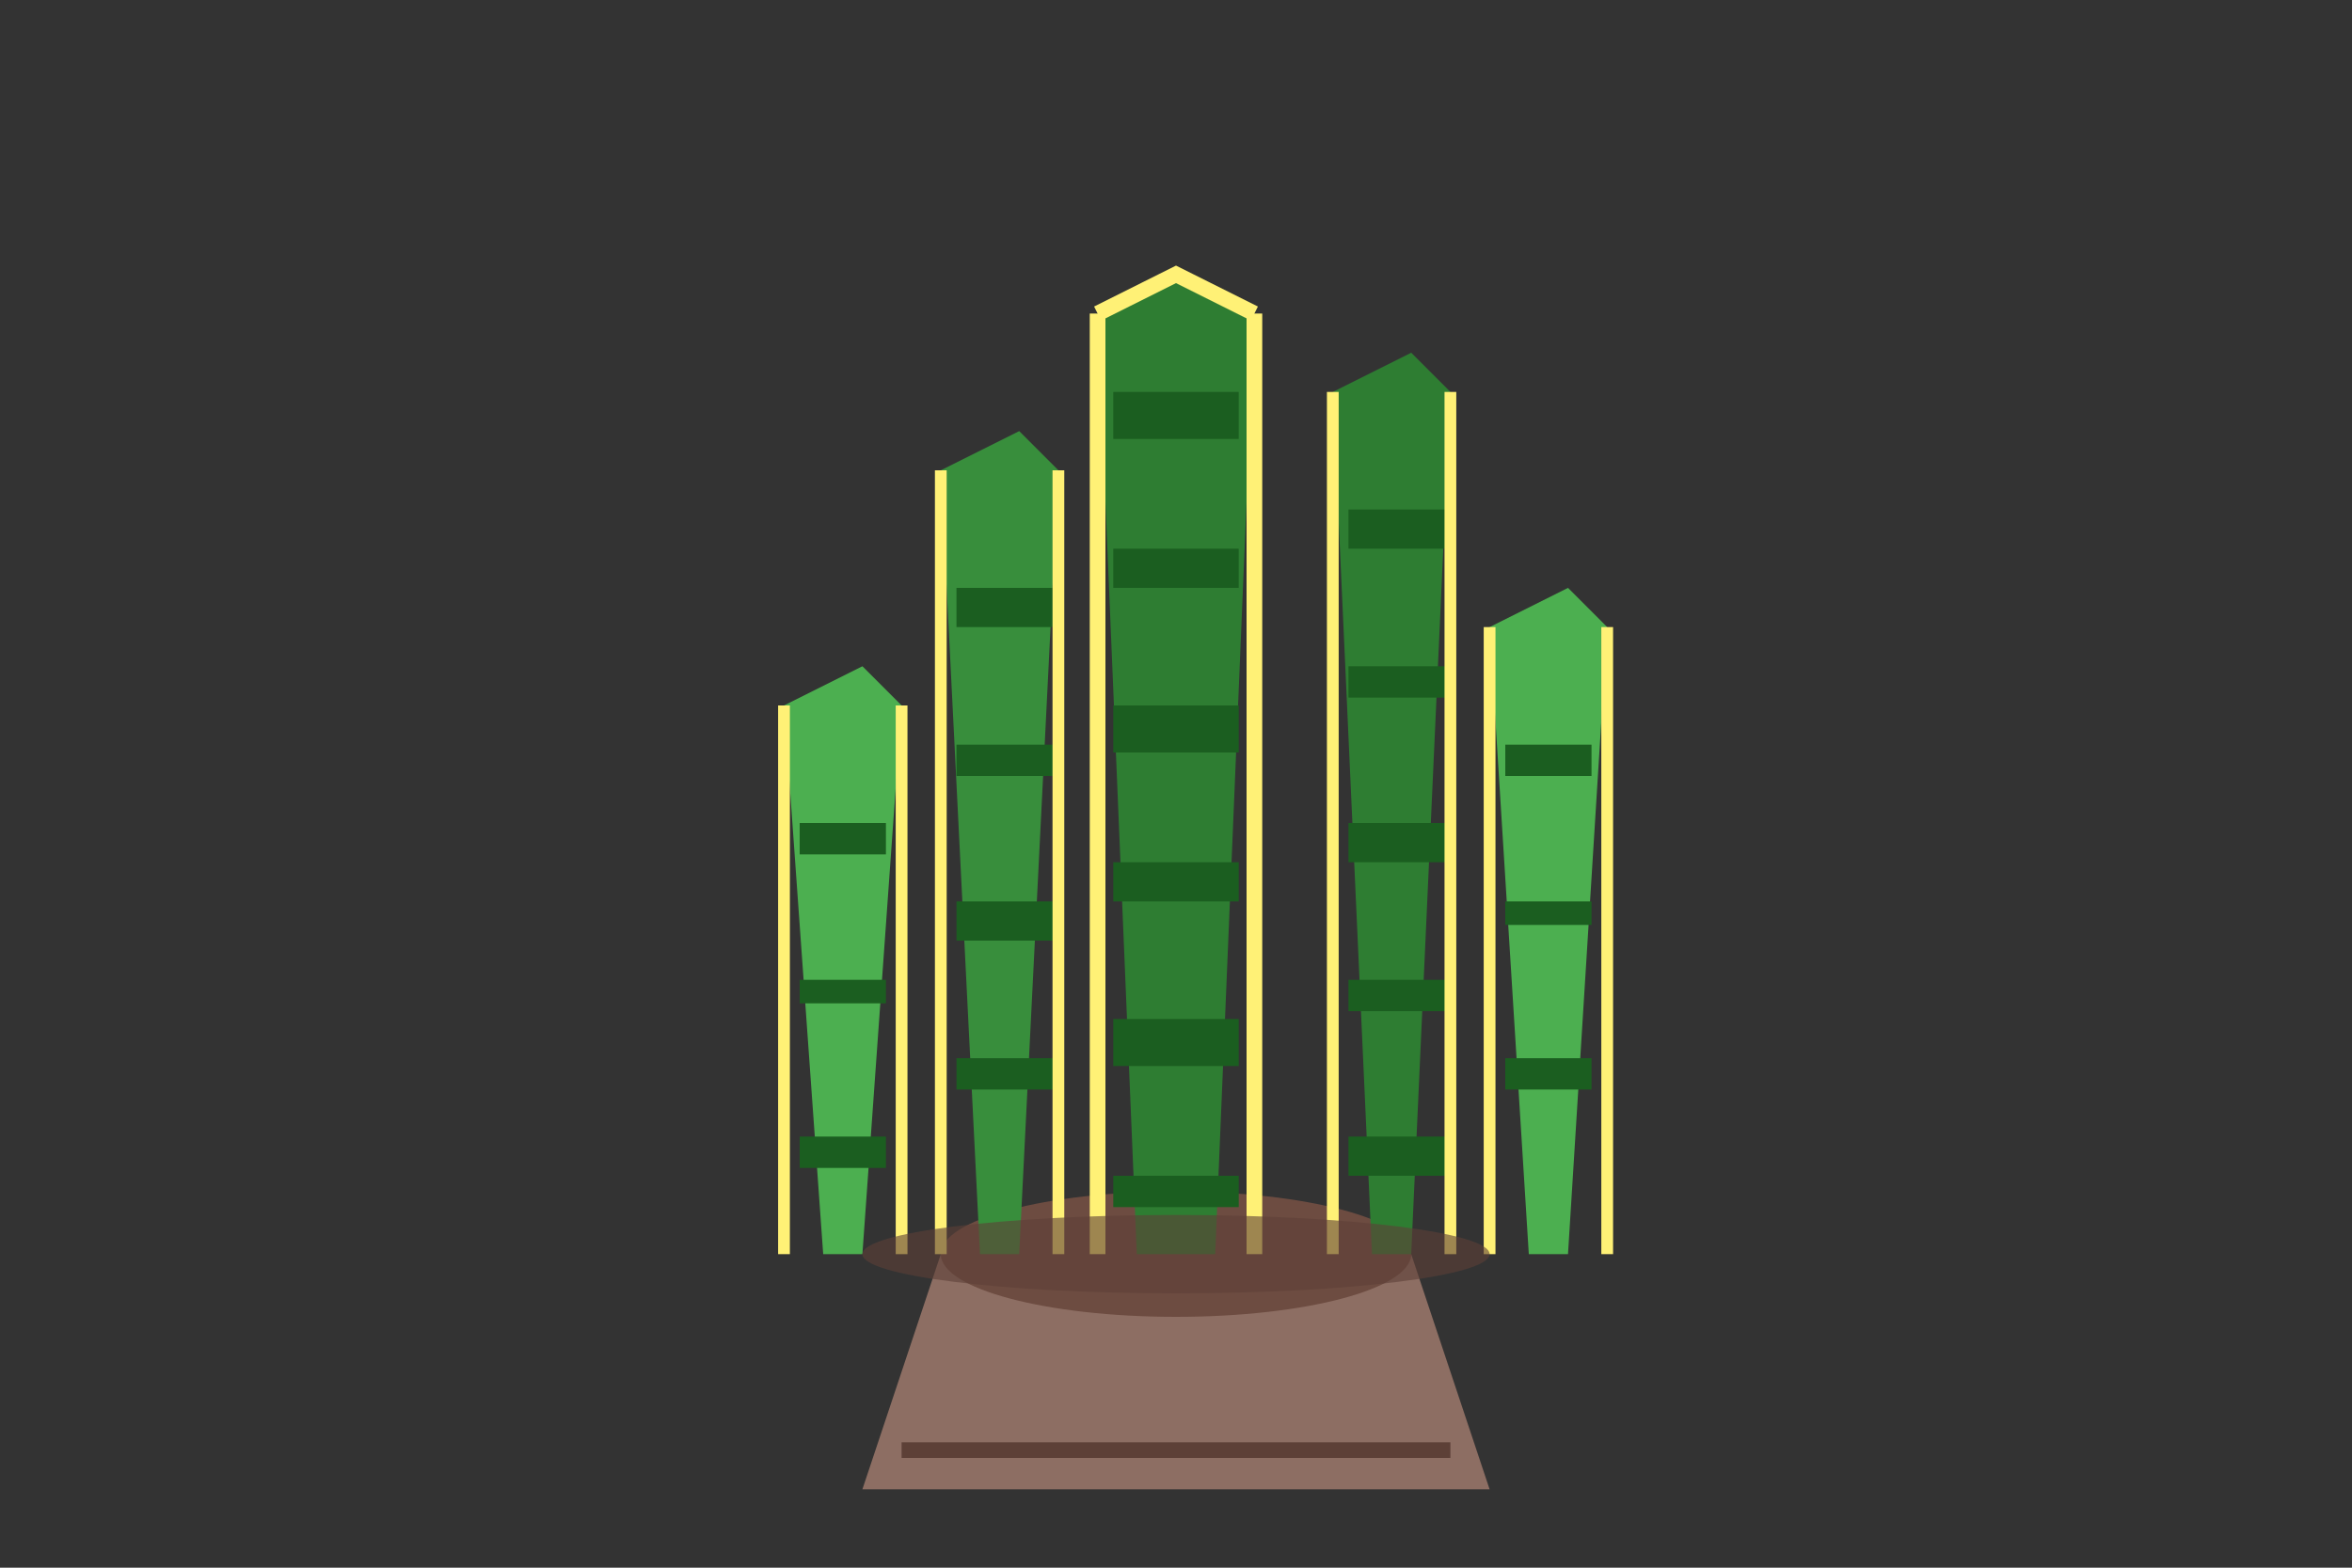 <svg width="300" height="200" viewBox="0 0 300 200" fill="none" xmlns="http://www.w3.org/2000/svg">
    <rect x="0" y="0" width="300" height="200" fill="#333333" stroke="none"/>
    <!-- Pot -->
    <path d="M120 160L110 190H190L180 160Z" fill="#8D6E63"/>
    <ellipse cx="150" cy="160" rx="30" ry="8" fill="#6D4C41"/>
    <path d="M115 185L185 185" stroke="#5D4037" stroke-width="2"/>
    
    <!-- Tall upright leaf (center) -->
    <path d="M145 160L140 40L150 35L160 40L155 160Z" fill="#2E7D32"/>
    
    <!-- Horizontal stripes on center leaf -->
    <rect x="142" y="50" width="16" height="6" fill="#1B5E20"/>
    <rect x="142" y="70" width="16" height="5" fill="#1B5E20"/>
    <rect x="142" y="90" width="16" height="6" fill="#1B5E20"/>
    <rect x="142" y="110" width="16" height="5" fill="#1B5E20"/>
    <rect x="142" y="130" width="16" height="6" fill="#1B5E20"/>
    <rect x="142" y="150" width="16" height="4" fill="#1B5E20"/>
    
    <!-- Yellow edge trim on center leaf -->
    <path d="M140 40L140 160" stroke="#FFF176" stroke-width="2"/>
    <path d="M160 40L160 160" stroke="#FFF176" stroke-width="2"/>
    <path d="M140 40L150 35L160 40" stroke="#FFF176" stroke-width="2" fill="none"/>
    
    <!-- Left leaf (shorter) -->
    <path d="M125 160L120 60L130 55L135 60L130 160Z" fill="#388E3C"/>
    
    <!-- Stripes on left leaf -->
    <rect x="122" y="75" width="13" height="5" fill="#1B5E20"/>
    <rect x="122" y="95" width="13" height="4" fill="#1B5E20"/>
    <rect x="122" y="115" width="13" height="5" fill="#1B5E20"/>
    <rect x="122" y="135" width="13" height="4" fill="#1B5E20"/>
    
    <!-- Yellow edge on left leaf -->
    <path d="M120 60L120 160" stroke="#FFF176" stroke-width="1.5"/>
    <path d="M135 60L135 160" stroke="#FFF176" stroke-width="1.5"/>
    
    <!-- Right leaf (medium height) -->
    <path d="M175 160L170 50L180 45L185 50L180 160Z" fill="#2E7D32"/>
    
    <!-- Stripes on right leaf -->
    <rect x="172" y="65" width="13" height="5" fill="#1B5E20"/>
    <rect x="172" y="85" width="13" height="4" fill="#1B5E20"/>
    <rect x="172" y="105" width="13" height="5" fill="#1B5E20"/>
    <rect x="172" y="125" width="13" height="4" fill="#1B5E20"/>
    <rect x="172" y="145" width="13" height="5" fill="#1B5E20"/>
    
    <!-- Yellow edge on right leaf -->
    <path d="M170 50L170 160" stroke="#FFF176" stroke-width="1.5"/>
    <path d="M185 50L185 160" stroke="#FFF176" stroke-width="1.5"/>
    
    <!-- Far right small leaf -->
    <path d="M195 160L190 80L200 75L205 80L200 160Z" fill="#4CAF50"/>
    
    <!-- Stripes on small leaf -->
    <rect x="192" y="95" width="11" height="4" fill="#1B5E20"/>
    <rect x="192" y="115" width="11" height="3" fill="#1B5E20"/>
    <rect x="192" y="135" width="11" height="4" fill="#1B5E20"/>
    
    <!-- Yellow edge on small leaf -->
    <path d="M190 80L190 160" stroke="#FFF176" stroke-width="1.5"/>
    <path d="M205 80L205 160" stroke="#FFF176" stroke-width="1.5"/>
    
    <!-- Far left small leaf -->
    <path d="M105 160L100 90L110 85L115 90L110 160Z" fill="#4CAF50"/>
    
    <!-- Stripes on far left leaf -->
    <rect x="102" y="105" width="11" height="4" fill="#1B5E20"/>
    <rect x="102" y="125" width="11" height="3" fill="#1B5E20"/>
    <rect x="102" y="145" width="11" height="4" fill="#1B5E20"/>
    
    <!-- Yellow edge on far left leaf -->
    <path d="M100 90L100 160" stroke="#FFF176" stroke-width="1.5"/>
    <path d="M115 90L115 160" stroke="#FFF176" stroke-width="1.5"/>
    
    <!-- Soil line -->
    <ellipse cx="150" cy="160" rx="40" ry="5" fill="#5D4037" opacity="0.6"/>
</svg>
